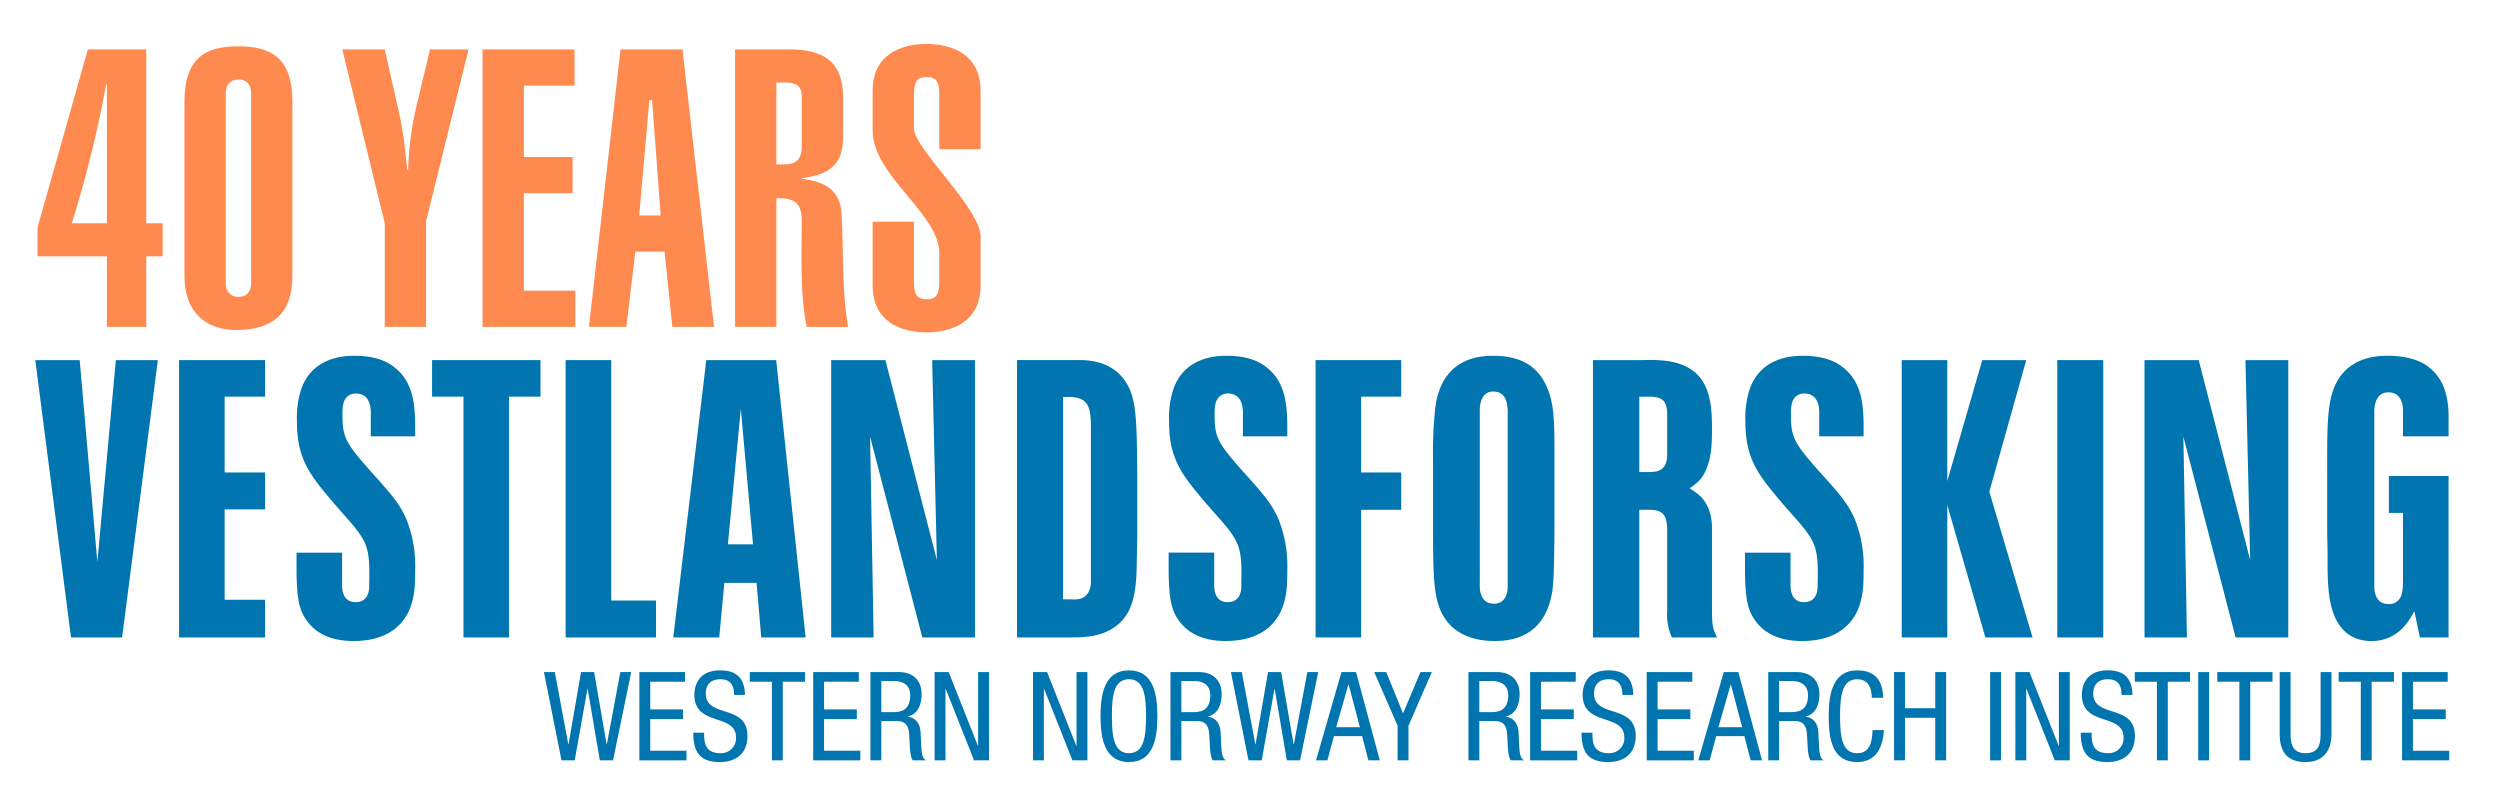 <svg xmlns="http://www.w3.org/2000/svg" width="676" height="214.467" viewBox="0 0 676 214.467">
  <g>
    <g>
      <polygon points="26.327 151.974 21.546 97.372 9.542 97.372 19.209 172.369 33.018 172.369 42.686 97.372 31.32 97.372 26.327 151.974" fill="#0075b0"/>
      <polygon points="48.42 172.369 71.686 172.369 71.686 162.173 60.743 162.173 60.743 137.739 71.686 137.739 71.686 127.753 60.743 127.753 60.743 107.252 71.686 107.252 71.686 97.372 48.42 97.372 48.42 172.369" fill="#0075b0"/>
      <path d="M100.258,117.98h12c0-6.479.32-14.022-5.522-18.59-1.913-1.593-5.2-3.186-10.834-3.186-2.658,0-11.368.212-14.446,9.03a25.228,25.228,0,0,0-1.171,8.5c0,8.6,2.232,13.065,7.647,19.547,5.949,7.327,9.879,10.408,11.261,14.978.64,2.337.745,4.78.64,9.558,0,.852.315,5-3.721,5-3.929,0-3.611-4.462-3.611-5.1v-8.284H80.183v5.2c.1,7.01.636,10.2,2.761,13.171,2.973,4.144,7.65,5.525,12.64,5.525,10.836,0,14.663-6.054,15.83-10.515.638-2.339.847-4.144.847-8.711a34.041,34.041,0,0,0-2.334-13.6c-1.805-4.248-4.039-6.8-9.88-13.277-6.376-7.223-7.439-8.924-7.439-14.768,0-1.805-.1-4.356,1.7-5.522a3.412,3.412,0,0,1,1.912-.532c4.461,0,4.036,5.2,4.036,5.841Z" fill="#0075b0"/>
      <polygon points="116.83 107.252 125.329 107.252 125.329 172.369 137.651 172.369 137.651 107.252 146.148 107.252 146.148 97.372 116.83 97.372 116.83 107.252" fill="#0075b0"/>
      <polygon points="165.269 97.372 152.948 97.372 152.948 172.369 177.378 172.369 177.378 162.386 165.269 162.386 165.269 97.372" fill="#0075b0"/>
      <path d="M190.978,97.372l-8.926,75h12.429l1.383-14.763h8.708l1.276,14.763h12l-7.965-75Zm5.842,49.822,3.5-36.648,3.293,36.648Z" fill="#0075b0"/>
      <polygon points="235.272 118.087 249.399 172.369 263.635 172.369 263.635 97.372 252.057 97.372 253.331 151.442 239.415 97.372 224.754 97.372 224.754 172.369 236.227 172.369 235.272 118.087" fill="#0075b0"/>
      <path d="M307.3,155.481c.107-3.081.107-6.27.211-9.456V128.178c-.1-10.62-.1-17.74-1.7-22.1-3.082-8.073-10.411-8.6-13.172-8.71H275v75h13.7c4.566,0,9.135-.106,13.066-3.08C306.231,166,306.974,160.577,307.3,155.481Zm-15.4,6.478a7.7,7.7,0,0,1-2.125.107h-2.338V107.358c2.975-.106,6.161-.106,7.117,3.4a19.181,19.181,0,0,1,.427,4.251v41.324C294.973,156.968,295.4,161.11,291.892,161.959Z" fill="#0075b0"/>
      <path d="M331.407,173.326c10.838,0,14.66-6.054,15.828-10.515.638-2.339.85-4.144.85-8.711a34.04,34.04,0,0,0-2.337-13.6c-1.806-4.248-4.036-6.8-9.879-13.277-6.375-7.223-7.437-8.924-7.437-14.768,0-1.805-.1-4.356,1.7-5.522a3.391,3.391,0,0,1,1.911-.532c4.462,0,4.036,5.2,4.036,5.841v5.737h12c0-6.479.319-14.022-5.526-18.59-1.908-1.593-5.2-3.186-10.833-3.186-2.653,0-11.366.212-14.447,9.03a25.327,25.327,0,0,0-1.167,8.5c0,8.6,2.23,13.065,7.649,19.547,5.947,7.327,9.879,10.408,11.259,14.978.638,2.337.745,4.78.638,9.558,0,.852.319,5-3.717,5-3.932,0-3.613-4.462-3.613-5.1v-8.284H316v5.2c.109,7.01.64,10.2,2.765,13.171C321.74,171.945,326.414,173.326,331.407,173.326Z" fill="#0075b0"/>
      <polygon points="378.89 107.252 378.89 97.372 355.731 97.372 355.731 172.369 368.057 172.369 368.057 137.846 378.89 137.846 378.89 127.753 368.057 127.753 368.057 107.252 378.89 107.252" fill="#0075b0"/>
      <path d="M403.75,96.2c-12.642,0-14.982,9.243-15.617,13.81a110.539,110.539,0,0,0-.64,14.233v21.778c.107,10.943.217,16.786,3.3,21.351,4.036,5.844,11.257,5.95,13.28,5.95,12.108.106,14.765-8.393,15.614-13.067.531-3.506.531-8.179.638-16.039V124.247c0-10.3,0-15.189-2.23-19.97C416.389,100.558,412.884,96.2,403.75,96.2Zm.209,67.031c-4.141,0-3.822-4.676-3.822-5.311V111.5c0-.107-.426-5.629,3.613-5.629,3.4,0,3.717,3.08,3.822,4.037a8.489,8.489,0,0,1,.107,1.7v46.21C407.679,158.244,408.105,163.235,403.959,163.235Z" fill="#0075b0"/>
      <path d="M443.265,137.846h2.551c2.123,0,4.037.316,4.674,2.655a13.3,13.3,0,0,1,.319,2.657v22.1a14.859,14.859,0,0,0,1.276,7.115H464.3c-1.061-2.124-1.38-3.08-1.38-7.328V143.477c0-1.382.212-6.057-3.291-9.455-.96-.85-2.656-1.913-2.763-2.017a13.525,13.525,0,0,0,2.763-2.231c2.867-3.294,3.082-8.5,3.184-9.564.107-1.38.107-2.761.107-4.248,0-5.629-.319-12.323-5.417-15.934-4.14-2.761-9.031-2.761-13.7-2.656H430.733v75h12.532Zm0-30.594h2.87c3.61.106,4.564,1.275,4.674,4.674v10.41c0,2.232-.214,4.354-2.76,5.1a12.626,12.626,0,0,1-2.34.213h-2.444Z" fill="#0075b0"/>
      <path d="M491.919,117.98h12c0-6.479.319-14.022-5.524-18.59-1.913-1.593-5.2-3.186-10.833-3.186-2.658,0-11.371.212-14.451,9.03a25.353,25.353,0,0,0-1.168,8.5c0,8.6,2.23,13.065,7.649,19.547,5.947,7.327,9.878,10.408,11.259,14.978.638,2.337.745,4.78.638,9.558,0,.852.319,5-3.717,5-3.93,0-3.611-4.462-3.611-5.1v-8.284H471.842v5.2c.105,7.01.636,10.2,2.761,13.171,2.975,4.144,7.649,5.525,12.642,5.525,10.835,0,14.66-6.054,15.826-10.515.637-2.339.852-4.144.852-8.711a34.04,34.04,0,0,0-2.337-13.6c-1.807-4.248-4.036-6.8-9.882-13.277-6.373-7.223-7.434-8.924-7.434-14.768,0-1.805-.1-4.356,1.7-5.522a3.42,3.42,0,0,1,1.914-.532c4.459,0,4.036,5.2,4.036,5.841Z" fill="#0075b0"/>
      <polygon points="547.897 97.372 536.003 97.372 526.548 130.091 526.548 97.372 514.225 97.372 514.225 172.369 526.548 172.369 526.548 136.573 536.85 172.369 549.599 172.369 537.914 132.959 547.897 97.372" fill="#0075b0"/>
      <rect x="556.291" y="97.372" width="12.427" height="74.998" fill="#0075b0"/>
      <polygon points="608.448 151.442 594.533 97.372 579.873 97.372 579.873 172.369 591.344 172.369 590.39 118.087 604.516 172.369 618.75 172.369 618.75 97.372 607.175 97.372 608.448 151.442" fill="#0075b0"/>
      <path d="M649.769,117.98h12.323v-5.524a22.946,22.946,0,0,0-.742-6.054,12.945,12.945,0,0,0-1.7-3.93,13.231,13.231,0,0,0-3.294-3.5c-3.926-2.764-9.348-2.764-10.621-2.764-7.542-.1-11.364,3.186-13.172,5.949-3.4,4.994-3.291,12.216-3.291,24.537v16.043c0,2.443.1,4.886.1,7.329,0,4.674-.1,11.048,1.487,15.509,1.49,4.356,4.144,6.162,5.843,6.907a11.487,11.487,0,0,0,4.569.848c7.435,0,10.41-5.95,11.578-8.072l1.485,7.115h7.756V128.711H645.947V138.7h3.822v18.162c0,3.19-.319,4.782-1.7,5.844a3.3,3.3,0,0,1-2.123.638c-3.719,0-3.827-3.5-3.931-4.354V111.605c0-.211-.319-5.416,3.717-5.523,4.251,0,4.036,4.569,4.036,5.419Z" fill="#0075b0"/>
    </g>
    <g>
      <path d="M39.552,60.363h4.426V69.32H39.552V88.393H28.909V69.32H10.152v-7.8L23.746,13.365H39.552ZM28.909,22.848H28.7a319.52,319.52,0,0,1-9.273,37.515h9.484Z" fill="#ff8a4f"/>
      <path d="M49.877,74.694V27.59c0-11.592,5.269-15.069,14.542-15.069S79.067,16,79.067,27.59v47.1c0,10.011-5.269,14.542-15.175,14.542C55.884,89.236,49.877,84.6,49.877,74.694Zm18.02,1.9V25.166c0-2.423-1.37-3.687-3.372-3.687s-3.478,1.264-3.478,3.687V76.591c0,2.423,1.475,3.688,3.478,3.688S67.9,79.014,67.9,76.591Z" fill="#ff8a4f"/>
      <path d="M110.149,45.926h.211a86.465,86.465,0,0,1,1.9-15.7l4-16.86h10.433l-11.487,46.47V88.393h-11.17V60.363l-11.486-47h11.486L107.725,29.7C109.306,36.969,109.2,38.023,110.149,45.926Z" fill="#ff8a4f"/>
      <path d="M130.485,13.365h24.869v9.8h-13.7V42.449h13.172v9.8H141.655V78.593h13.91v9.8h-25.08Z" fill="#ff8a4f"/>
      <path d="M184.543,13.365l8.536,75.028H181.8L179.7,68.055h-7.9l-2.424,20.338H159.253l8.535-75.028Zm-8.22,13.7h-.737l-2.74,31.191h5.8Z" fill="#ff8a4f"/>
      <path d="M198.767,13.365H213.52c8.957,0,14.437,3.161,14.437,12.855V36.864c0,5.585-1.581,10.221-11.065,11.275v.211c4.953.632,10.222,2.318,10.643,9.167.632,10.012,0,20.549,1.791,30.876h-11.17c-1.9-8.641-1.369-19.916-1.369-28.663,0-4.53-1.686-6.322-6.85-6.111V88.393h-11.17ZM216.787,39.6V26.009c0-2.844-1.686-3.687-4.215-3.687h-2.635V44.451h2.108C215.944,44.451,216.787,42.343,216.787,39.6Z" fill="#ff8a4f"/>
      <path d="M250.612,80.912c2.212,0,3.372-.844,3.372-4.637v-7.9c0-10.539-18.02-20.866-18.02-33.089V24.535c0-9.8,7.692-12.646,14.542-12.646,6.955,0,14.648,2.846,14.648,12.646V40.341h-11.17V25.483c0-3.794-1.16-4.637-3.372-4.637-2.319,0-3.478.843-3.478,4.637v9.273c0,5.374,18.02,21.6,18.02,29.19V77.223c0,9.8-7.693,12.646-14.648,12.646-6.85,0-14.542-2.846-14.542-12.646V59.941h11.17V76.275C247.134,80.068,248.293,80.912,250.612,80.912Z" fill="#ff8a4f"/>
    </g>
  </g>
  <g>
    <path d="M147.08,181.73h2.942l3.644,19.524h.067l3.376-19.524h3.544l3.377,19.524h.066l3.645-19.524h2.942l-4.915,23.87h-3.577l-3.276-19.323h-.067L155.4,205.6h-3.577Z" fill="#0075b0"/>
    <path d="M172.887,181.73h12.336v2.607h-9.394v7.489h8.86v2.608h-8.86v8.559h9.8V205.6H172.887Z" fill="#0075b0"/>
    <path d="M198.5,187.915c0-2.508-.9-4.247-3.711-4.247-2.475,0-3.945,1.338-3.945,3.878,0,6.721,11.266,2.708,11.266,11.435,0,5.516-4.045,7.087-7.422,7.087-5.583,0-7.22-2.875-7.22-7.956H190.4c0,2.674.167,5.549,4.481,5.549a4.02,4.02,0,0,0,4.145-4.212c0-6.753-11.267-2.842-11.267-11.6,0-2.207.936-6.587,6.988-6.587,4.546,0,6.619,2.274,6.685,6.654Z" fill="#0075b0"/>
    <path d="M211.666,205.6h-2.942V184.337H202.74V181.73h14.943v2.607h-6.017Z" fill="#0075b0"/>
    <path d="M219.888,181.73h12.337v2.607h-9.394v7.489h8.859v2.608h-8.859v8.559h9.8V205.6H219.888Z" fill="#0075b0"/>
    <path d="M235.366,181.73h7.723c3.745,0,6.118,2.206,6.118,5.984,0,2.608-.9,5.349-3.677,6.018v.066c2.072.235,3.242,1.94,3.376,3.979l.2,4.079c.134,2.641.569,3.309,1.271,3.744h-3.544c-.5-.5-.736-2.273-.8-3.443l-.2-3.711c-.235-3.277-2.04-3.478-3.544-3.478h-3.979V205.6h-2.942Zm2.942,10.832h2.909c1.739,0,4.915,0,4.915-4.614,0-2.34-1.572-3.811-4.313-3.811h-3.511Z" fill="#0075b0"/>
    <path d="M252.717,181.73h3.811l7.89,19.925h.066V181.73h2.943V205.6h-4.045l-7.657-19.323h-.067V205.6h-2.941Z" fill="#0075b0"/>
    <path d="M279.326,181.73h3.811l7.89,19.925h.067V181.73h2.942V205.6h-4.045l-7.656-19.323h-.068V205.6h-2.941Z" fill="#0075b0"/>
    <path d="M312.957,193.665c0,6.018-1.1,12.4-7.69,12.4s-7.689-6.385-7.689-12.4,1.1-12.4,7.689-12.4S312.957,187.647,312.957,193.665Zm-12.3,0c0,5.516.535,10,4.613,10s4.615-4.48,4.615-10-.536-10-4.615-10S300.654,188.149,300.654,193.665Z" fill="#0075b0"/>
    <path d="M316.5,181.73h7.722c3.746,0,6.119,2.206,6.119,5.984,0,2.608-.9,5.349-3.677,6.018v.066c2.072.235,3.242,1.94,3.376,3.979l.2,4.079c.134,2.641.568,3.309,1.27,3.744h-3.543c-.5-.5-.736-2.273-.8-3.443l-.2-3.711c-.235-3.277-2.04-3.478-3.544-3.478h-3.979V205.6H316.5Zm2.942,10.832h2.908c1.74,0,4.915,0,4.915-4.614,0-2.34-1.571-3.811-4.312-3.811h-3.511Z" fill="#0075b0"/>
    <path d="M332.846,181.73h2.942l3.644,19.524h.067l3.377-19.524h3.544l3.376,19.524h.067l3.644-19.524h2.942l-4.914,23.87h-3.577l-3.277-19.323h-.067L341.171,205.6h-3.577Z" fill="#0075b0"/>
    <path d="M362.732,181.73h3.945L373.1,205.6H370.02l-1.7-6.553h-7.623l-1.771,6.553h-3.077ZM361.3,196.64h6.419l-3.043-11.534H364.6Z" fill="#0075b0"/>
    <path d="M371.591,181.73h3.243L379.38,192.9l4.714-11.166h3.076l-6.319,14.509V205.6h-2.942v-9.361Z" fill="#0075b0"/>
    <path d="M397.063,181.73h7.723c3.744,0,6.118,2.206,6.118,5.984,0,2.608-.9,5.349-3.678,6.018v.066c2.074.235,3.243,1.94,3.377,3.979l.2,4.079c.134,2.641.569,3.309,1.271,3.744H408.53c-.5-.5-.735-2.273-.8-3.443l-.2-3.711c-.233-3.277-2.039-3.478-3.544-3.478h-3.978V205.6h-2.942Zm2.942,10.832h2.909c1.738,0,4.914,0,4.914-4.614,0-2.34-1.571-3.811-4.313-3.811h-3.51Z" fill="#0075b0"/>
    <path d="M413.744,181.73h12.337v2.607h-9.4v7.489h8.86v2.608h-8.86v8.559h9.8V205.6H413.744Z" fill="#0075b0"/>
    <path d="M438.683,187.915c0-2.508-.9-4.247-3.711-4.247-2.474,0-3.945,1.338-3.945,3.878,0,6.721,11.267,2.708,11.267,11.435,0,5.516-4.045,7.087-7.422,7.087-5.583,0-7.221-2.875-7.221-7.956h2.942c0,2.674.167,5.549,4.48,5.549a4.021,4.021,0,0,0,4.146-4.212c0-6.753-11.267-2.842-11.267-11.6,0-2.207.935-6.587,6.987-6.587,4.546,0,6.619,2.274,6.686,6.654Z" fill="#0075b0"/>
    <path d="M445.268,181.73H457.6v2.607H448.21v7.489h8.86v2.608h-8.86v8.559h9.8V205.6H445.268Z" fill="#0075b0"/>
    <path d="M466.1,181.73h3.945l6.419,23.87h-3.075l-1.706-6.553h-7.623l-1.771,6.553h-3.076Zm-1.437,14.91h6.419l-3.043-11.534h-.066Z" fill="#0075b0"/>
    <path d="M478.129,181.73h7.722c3.745,0,6.118,2.206,6.118,5.984,0,2.608-.9,5.349-3.676,6.018v.066c2.072.235,3.242,1.94,3.376,3.979l.2,4.079c.134,2.641.568,3.309,1.27,3.744H489.6c-.5-.5-.735-2.273-.8-3.443l-.2-3.711c-.235-3.277-2.041-3.478-3.544-3.478h-3.979V205.6h-2.942Zm2.942,10.832h2.908c1.74,0,4.915,0,4.915-4.614,0-2.34-1.571-3.811-4.312-3.811h-3.511Z" fill="#0075b0"/>
    <path d="M509.42,197.41c-.268,4.512-2.039,8.658-7.255,8.658-6.786,0-7.69-6.385-7.69-12.4s1.1-12.4,7.69-12.4c4.882,0,6.921,2.742,7.054,7.422h-3.076c-.066-2.708-.935-5.015-3.978-5.015-4.078,0-4.613,4.481-4.613,10s.535,10,4.613,10c3.577,0,4.079-3.343,4.179-6.251Z" fill="#0075b0"/>
    <path d="M526.235,205.6h-2.942V194.1H515.1v11.5H512.16V181.73H515.1v9.762h8.191V181.73h2.942Z" fill="#0075b0"/>
    <path d="M538.134,181.73h2.942V205.6h-2.942Z" fill="#0075b0"/>
    <path d="M544.954,181.73h3.811l7.89,19.925h.066V181.73h2.943V205.6h-4.045l-7.656-19.323H547.9V205.6h-2.941Z" fill="#0075b0"/>
    <path d="M573.67,187.915c0-2.508-.9-4.247-3.711-4.247-2.474,0-3.945,1.338-3.945,3.878,0,6.721,11.267,2.708,11.267,11.435,0,5.516-4.046,7.087-7.422,7.087-5.584,0-7.222-2.875-7.222-7.956h2.943c0,2.674.167,5.549,4.479,5.549a4.021,4.021,0,0,0,4.146-4.212c0-6.753-11.267-2.842-11.267-11.6,0-2.207.937-6.587,6.988-6.587,4.546,0,6.62,2.274,6.686,6.654Z" fill="#0075b0"/>
    <path d="M586.173,205.6h-2.942V184.337h-5.984V181.73H592.19v2.607h-6.017Z" fill="#0075b0"/>
    <path d="M594.4,181.73h2.943V205.6H594.4Z" fill="#0075b0"/>
    <path d="M608.469,205.6h-2.941V184.337h-5.984V181.73h14.943v2.607h-6.018Z" fill="#0075b0"/>
    <path d="M616.426,181.73h2.942v16.782c0,3.511,1.137,5.149,4.045,5.149,3.142,0,4.079-1.805,4.079-5.149V181.73h2.941v16.782c0,4.58-2.339,7.556-7.02,7.556-4.781,0-6.987-2.641-6.987-7.556Z" fill="#0075b0"/>
    <path d="M641.3,205.6h-2.943V184.337h-5.984V181.73h14.944v2.607H641.3Z" fill="#0075b0"/>
    <path d="M649.52,181.73h12.336v2.607h-9.394v7.489h8.86v2.608h-8.86v8.559h9.8V205.6H649.52Z" fill="#0075b0"/>
  </g>
</svg>
